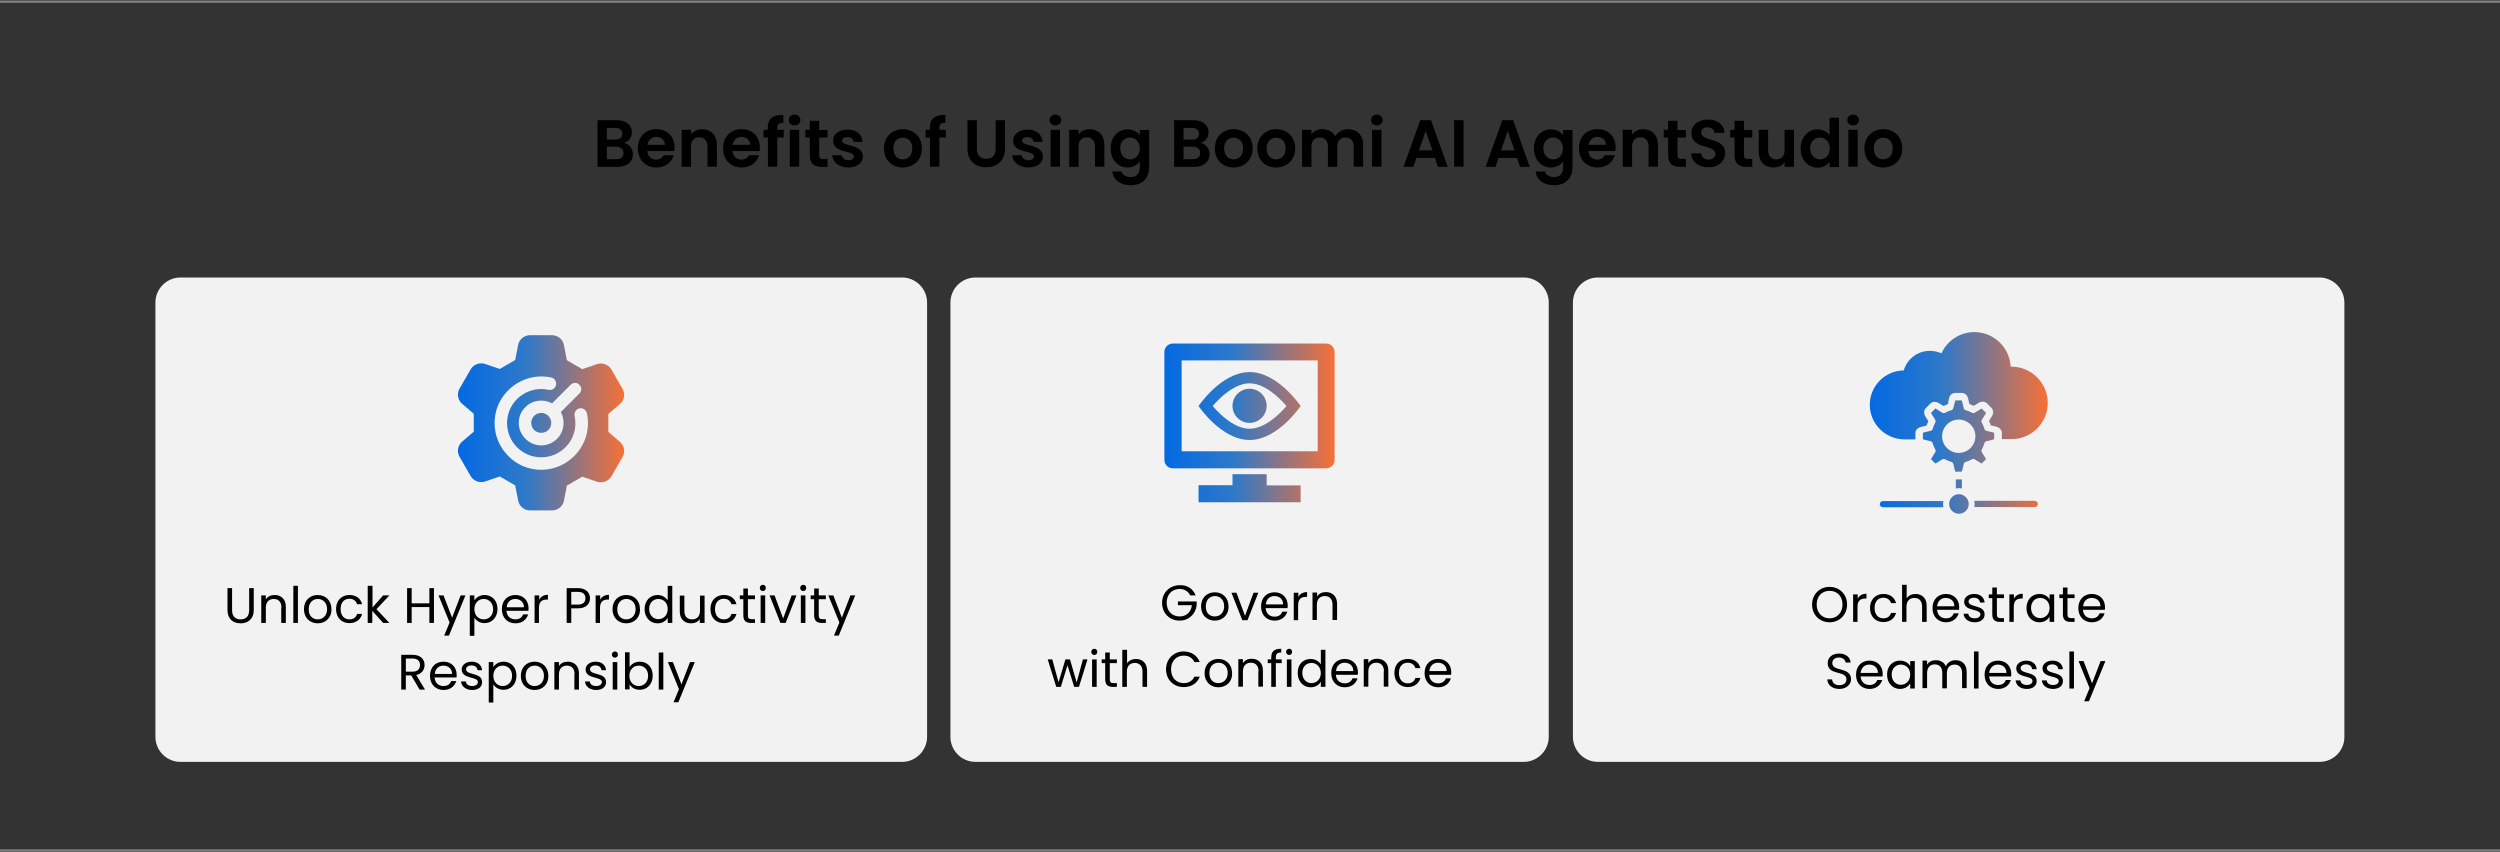 <?xml version="1.0"?>
<svg xmlns="http://www.w3.org/2000/svg" xml:space="preserve" viewBox="0 0 1200 408.9"><rect x="0" y="0" width="1200" height="408.9" fill="#333333" stroke="none"/><switch><g><path fill="#202121" stroke="#848484" stroke-miterlimit="10" d="M-71.7.8h1343.3M-71.7 408.2h1343.3"/><path d="M296.4 80.1h-9.6V57.7h9.2c4.7 0 7.3 2.4 7.3 5.8 0 2.7-1.6 4.4-3.8 5.1 2.5.4 4.3 2.8 4.3 5.4 0 3.6-2.7 6.1-7.4 6.1m-1-18.7h-4.1V67h4.1c2.1 0 3.3-1 3.3-2.8s-1.2-2.8-3.3-2.8m.3 9h-4.4v6h4.5c2.2 0 3.5-1.1 3.5-2.9 0-1.9-1.4-3.1-3.6-3.1M315.1 80.4c-5.2 0-8.9-3.6-8.9-9.2s3.6-9.2 8.9-9.2c5.1 0 8.7 3.5 8.7 8.8 0 .6 0 1.2-.1 1.7h-13c.2 2.6 2 4.1 4.3 4.1 1.9 0 3-1 3.6-2.1h4.8c-.9 3.3-3.9 5.9-8.3 5.9m-4.3-10.9h8.4c-.1-2.3-1.9-3.8-4.2-3.8-2.1 0-3.8 1.4-4.2 3.8M339.6 70.3c0-2.8-1.6-4.4-3.9-4.4-2.4 0-4 1.5-4 4.4v9.8h-4.5V62.3h4.5v2.2c1.2-1.5 3.1-2.5 5.3-2.5 4.1 0 7.1 2.7 7.1 7.6V80h-4.5zM356 80.4c-5.2 0-8.9-3.6-8.9-9.2s3.6-9.2 8.9-9.2c5.1 0 8.7 3.5 8.7 8.8 0 .6 0 1.2-.1 1.7h-13c.2 2.6 2 4.1 4.3 4.1 1.9 0 3-1 3.6-2.1h4.8c-.9 3.3-3.9 5.9-8.3 5.9m-4.3-10.9h8.4c-.1-2.3-1.9-3.8-4.2-3.8-2.1 0-3.8 1.4-4.2 3.8M368.5 66h-2v-3.7h2v-.9c0-4.4 2.5-6.4 7.5-6.2V59c-2.2-.1-2.9.6-2.9 2.6v.7h3.1V66h-3.1v14h-4.5V66zM378.6 57.6c0-1.5 1.2-2.6 2.8-2.6s2.8 1.2 2.8 2.6c0 1.5-1.2 2.6-2.8 2.6-1.7 0-2.8-1.1-2.8-2.6m.5 4.7h4.5V80h-4.5zM388.7 66h-2.1v-3.7h2.1V58h4.5v4.4h4V66h-4v8.6c0 1.2.5 1.7 1.9 1.7h2.1v3.8h-2.8c-3.4 0-5.7-1.4-5.7-5.5zM407.2 80.4c-4.4 0-7.6-2.6-7.7-5.9h4.5c.2 1.3 1.4 2.4 3.2 2.4s2.7-.8 2.7-1.8c0-3.2-10-1.2-10-7.6 0-2.9 2.6-5.3 7-5.3 4.3 0 6.9 2.3 7.1 5.9h-4.3c-.1-1.4-1.2-2.3-3-2.3-1.7 0-2.5.7-2.5 1.7 0 3.2 9.8 1.2 10 7.7-.1 2.9-2.7 5.2-7 5.2M433.3 80.4c-5.1 0-9-3.6-9-9.2s4-9.2 9.1-9.2 9.1 3.6 9.1 9.2c.1 5.6-4 9.2-9.2 9.2m0-3.9c2.4 0 4.6-1.7 4.6-5.2 0-3.6-2.2-5.2-4.6-5.2s-4.5 1.7-4.5 5.2c.1 3.4 2.1 5.2 4.5 5.2M446.3 66h-2v-3.7h2v-.9c0-4.4 2.5-6.4 7.5-6.2V59c-2.2-.1-2.9.6-2.9 2.6v.7h3.1V66h-3.1v14h-4.5V66zM464.4 57.7h4.5v13.8c0 3.1 1.7 4.7 4.5 4.7 2.9 0 4.5-1.6 4.5-4.7V57.7h4.5v13.8c0 5.9-4.2 8.8-9.1 8.8s-8.9-2.9-8.9-8.8zM493.6 80.4c-4.4 0-7.6-2.6-7.7-5.9h4.5c.2 1.3 1.4 2.4 3.2 2.4s2.7-.8 2.7-1.8c0-3.2-10-1.2-10-7.6 0-2.9 2.6-5.3 7-5.3 4.3 0 6.9 2.3 7.1 5.9h-4.3c-.1-1.4-1.2-2.3-3-2.3-1.7 0-2.5.7-2.5 1.7 0 3.2 9.8 1.2 10 7.7 0 2.9-2.7 5.2-7 5.2M503.8 57.6c0-1.5 1.2-2.6 2.8-2.6s2.8 1.2 2.8 2.6c0 1.5-1.2 2.6-2.8 2.6-1.7 0-2.8-1.1-2.8-2.6m.5 4.7h4.5V80h-4.5zM525.6 70.3c0-2.8-1.6-4.4-3.9-4.4-2.4 0-4 1.5-4 4.4v9.8h-4.5V62.3h4.5v2.2c1.2-1.5 3.1-2.5 5.3-2.5 4.1 0 7.1 2.7 7.1 7.6V80h-4.5zM541.2 62.1c2.8 0 4.8 1.3 5.9 2.8v-2.5h4.5v17.9c0 4.8-2.9 8.6-8.8 8.6-5 0-8.5-2.5-8.9-6.6h4.4c.4 1.6 2.1 2.7 4.4 2.7 2.5 0 4.4-1.4 4.4-4.7v-2.8c-1.1 1.5-3.1 2.9-5.9 2.9-4.5 0-8.1-3.7-8.1-9.2s3.6-9.1 8.1-9.1m1.2 3.9c-2.4 0-4.7 1.8-4.7 5.2s2.3 5.3 4.7 5.3c2.5 0 4.7-1.9 4.7-5.2s-2.2-5.3-4.7-5.3M573.2 80.1h-9.6V57.7h9.2c4.7 0 7.3 2.4 7.3 5.8 0 2.7-1.6 4.4-3.8 5.1 2.5.4 4.3 2.8 4.3 5.4 0 3.6-2.7 6.1-7.4 6.1m-1-18.7h-4.1V67h4.1c2.1 0 3.3-1 3.3-2.8s-1.2-2.8-3.3-2.8m.3 9h-4.4v6h4.5c2.2 0 3.5-1.1 3.5-2.9 0-1.9-1.4-3.1-3.6-3.1M592.1 80.4c-5.1 0-9-3.6-9-9.2s4-9.2 9.1-9.2 9.1 3.6 9.1 9.2-4.1 9.2-9.2 9.2m0-3.9c2.4 0 4.6-1.7 4.6-5.2 0-3.6-2.2-5.2-4.6-5.2s-4.5 1.7-4.5 5.2c0 3.4 2.1 5.2 4.5 5.2M612.5 80.4c-5.1 0-9-3.6-9-9.2s4-9.2 9.1-9.2 9.1 3.6 9.1 9.2-4.1 9.2-9.2 9.2m0-3.9c2.4 0 4.6-1.7 4.6-5.2 0-3.6-2.2-5.2-4.6-5.2s-4.5 1.7-4.5 5.2c0 3.4 2.1 5.2 4.5 5.2M649.8 70.3c0-2.8-1.6-4.3-3.9-4.3-2.4 0-4 1.5-4 4.3v9.8h-4.5v-9.8c0-2.8-1.6-4.3-3.9-4.3-2.4 0-4 1.5-4 4.3v9.8H625V62.3h4.5v2.1c1.1-1.5 3-2.4 5.2-2.4 2.8 0 5 1.2 6.2 3.4 1.2-2 3.5-3.4 6.1-3.4 4.3 0 7.3 2.7 7.3 7.6V80h-4.5zM658.1 57.6c0-1.5 1.2-2.6 2.8-2.6s2.8 1.2 2.8 2.6c0 1.5-1.2 2.6-2.8 2.6-1.7 0-2.8-1.1-2.8-2.6m.5 4.7h4.5V80h-4.5zM688.8 75.8h-8.9l-1.5 4.3h-4.7l8-22.4h5.2l8 22.4h-4.7zm-4.5-12.9-3.2 9.3h6.5zM698 57.7h4.5V80H698zM728.2 75.8h-8.9l-1.5 4.3h-4.7l8-22.4h5.2l8 22.4h-4.7zm-4.5-12.9-3.2 9.3h6.5zM744.4 62.1c2.8 0 4.8 1.3 5.9 2.8v-2.5h4.5v17.9c0 4.8-2.9 8.6-8.8 8.6-5 0-8.5-2.5-8.9-6.6h4.4c.4 1.6 2.1 2.7 4.4 2.7 2.5 0 4.4-1.4 4.4-4.7v-2.8c-1.1 1.5-3.1 2.9-5.9 2.9-4.5 0-8.1-3.7-8.1-9.2s3.5-9.1 8.1-9.1m1.1 3.9c-2.4 0-4.7 1.8-4.7 5.2s2.3 5.3 4.7 5.3c2.5 0 4.7-1.9 4.7-5.2S748 66 745.5 66M766.8 80.4c-5.2 0-8.9-3.6-8.9-9.2s3.6-9.2 8.9-9.2c5.1 0 8.7 3.5 8.7 8.8 0 .6 0 1.2-.1 1.7h-13c.2 2.6 2 4.1 4.3 4.1 1.9 0 3-1 3.6-2.1h4.8c-.9 3.3-3.9 5.9-8.3 5.9m-4.3-10.9h8.4c-.1-2.3-1.9-3.8-4.2-3.8-2.1 0-3.8 1.4-4.2 3.8M791.3 70.3c0-2.8-1.6-4.4-3.9-4.4-2.4 0-4 1.5-4 4.4v9.8h-4.5V62.3h4.5v2.2c1.2-1.5 3.1-2.5 5.3-2.5 4.1 0 7.1 2.7 7.1 7.6V80h-4.5zM800.7 66h-2.1v-3.7h2.1V58h4.5v4.4h4V66h-4v8.6c0 1.2.5 1.7 1.9 1.7h2.1v3.8h-2.8c-3.4 0-5.7-1.4-5.7-5.5zM820.1 80.3c-4.6 0-8.2-2.4-8.3-6.7h4.8c.1 1.8 1.3 3 3.4 3s3.4-1.1 3.4-2.7c0-4.8-11.5-1.9-11.5-10 0-4 3.3-6.5 7.9-6.5s7.7 2.3 8 6.4h-4.9c-.1-1.5-1.3-2.6-3.2-2.7-1.8-.1-3.1.8-3.1 2.6 0 4.5 11.5 2 11.5 9.9-.1 3.5-2.9 6.7-8 6.7M832.6 66h-2.1v-3.7h2.1V58h4.5v4.4h4V66h-4v8.6c0 1.2.5 1.7 1.9 1.7h2.1v3.8h-2.8c-3.4 0-5.7-1.4-5.7-5.5zM861.1 80.1h-4.5v-2.2c-1.1 1.5-3.1 2.5-5.3 2.5-4.1 0-7.1-2.7-7.1-7.6V62.3h4.5v9.8c0 2.8 1.6 4.4 3.9 4.4 2.4 0 4-1.5 4-4.4v-9.8h4.5zM872.4 62.1c2.3 0 4.6 1.1 5.8 2.8v-8.4h4.5v23.7h-4.5v-2.6c-1.1 1.6-3 2.9-5.8 2.9-4.5 0-8.1-3.7-8.1-9.2s3.6-9.2 8.1-9.2m1.2 3.9c-2.4 0-4.7 1.8-4.7 5.2s2.3 5.3 4.7 5.3c2.5 0 4.7-1.9 4.7-5.2S876 66 873.6 66M886.7 57.6c0-1.5 1.2-2.6 2.8-2.6s2.8 1.2 2.8 2.6c0 1.5-1.2 2.6-2.8 2.6-1.7 0-2.8-1.1-2.8-2.6m.5 4.7h4.5V80h-4.5zM903.9 80.4c-5.1 0-9-3.6-9-9.2s4-9.2 9.1-9.2 9.1 3.6 9.1 9.2c.1 5.6-4 9.2-9.2 9.2m0-3.9c2.4 0 4.6-1.7 4.6-5.2 0-3.6-2.2-5.2-4.6-5.2s-4.5 1.7-4.5 5.2c.1 3.4 2.1 5.2 4.5 5.2"/><path fill="#F2F2F2" d="M433 365.7H86.6c-6.6 0-12-5.4-12-12V145.2c0-6.6 5.4-12 12-12H433c6.6 0 12 5.4 12 12v208.4c0 6.7-5.4 12.1-12 12.1M1113.4 365.7H767c-6.6 0-12-5.4-12-12V145.2c0-6.6 5.4-12 12-12h346.3c6.6 0 12 5.4 12 12v208.4c.1 6.7-5.3 12.1-11.9 12.1M731.4 365.7H468.2c-6.6 0-12-5.4-12-12V145.2c0-6.6 5.4-12 12-12h263.2c6.6 0 12 5.4 12 12v208.4c0 6.7-5.4 12.1-12 12.1"/><path d="M109.2 282.3h2.2v10.6c0 3.1 1.7 4.4 4.1 4.4s4.1-1.3 4.1-4.4v-10.6h2.2v10.6c0 4.3-2.9 6.3-6.3 6.3-3.5 0-6.3-2-6.3-6.3zM135.1 291.6c0-2.7-1.5-4.1-3.7-4.1s-3.8 1.4-3.8 4.2v7.3h-2.2v-13.2h2.2v1.9c.9-1.4 2.4-2.1 4.2-2.1 3 0 5.4 1.9 5.4 5.6v7.8H135v-7.4zM140.8 281.2h2.2V299h-2.2zM152.5 299.2c-3.7 0-6.6-2.6-6.6-6.8s2.9-6.8 6.6-6.8 6.6 2.6 6.6 6.8c.1 4.2-2.9 6.8-6.6 6.8m0-1.9c2.3 0 4.5-1.6 4.5-4.9s-2.2-4.9-4.4-4.9c-2.3 0-4.4 1.6-4.4 4.9-.1 3.3 2 4.9 4.3 4.9M167.7 285.6c3.3 0 5.4 1.7 6.1 4.4h-2.4c-.5-1.6-1.8-2.6-3.7-2.6-2.4 0-4.2 1.7-4.2 4.9 0 3.3 1.8 5 4.2 5 1.9 0 3.2-.9 3.7-2.6h2.4c-.7 2.6-2.8 4.4-6.1 4.4-3.7 0-6.4-2.6-6.4-6.8 0-4 2.6-6.7 6.4-6.7M176.6 281.2h2.2v10.4l5.1-5.8h3l-6.2 6.6 6.2 6.6h-3l-5.2-5.8v5.8h-2.2v-17.8zM206.1 291.4h-8.5v7.6h-2.2v-16.7h2.2v7.3h8.5v-7.3h2.2V299h-2.2zM221.1 285.8h2.3l-7.9 19.3h-2.3l2.6-6.3-5.3-13h2.4l4.1 10.7zM232.6 285.6c3.5 0 6.2 2.6 6.2 6.7s-2.7 6.8-6.2 6.8c-2.4 0-4.1-1.3-4.9-2.6v8.7h-2.2v-19.4h2.2v2.4c.8-1.3 2.5-2.6 4.9-2.6m-.4 1.9c-2.4 0-4.5 1.8-4.5 4.9s2.1 4.9 4.5 4.9 4.5-1.8 4.5-4.9-2.1-4.9-4.5-4.9M247.4 299.2c-3.7 0-6.5-2.6-6.5-6.8s2.7-6.8 6.5-6.8 6.3 2.7 6.3 6.3c0 .5 0 .9-.1 1.3h-10.5c.2 2.7 2 4.1 4.3 4.1 2 0 3.2-1 3.7-2.4h2.4c-.7 2.4-2.8 4.3-6.1 4.3m-4.2-7.7h8.3c0-2.6-1.9-4-4.2-4-2.1 0-3.9 1.4-4.1 4M258.8 299h-2.2v-13.2h2.2v2.1c.7-1.5 2.2-2.4 4.2-2.4v2.3h-.6c-2.1 0-3.7.9-3.7 4v7.2zM277.4 292h-3.2v7H272v-16.7h5.4c3.9 0 5.8 2.2 5.8 4.9 0 2.5-1.7 4.8-5.8 4.8m0-1.8c2.5 0 3.6-1.2 3.6-3 0-1.9-1.1-3.1-3.6-3.1h-3.2v6.1zM288.1 299h-2.2v-13.2h2.2v2.1c.7-1.5 2.2-2.4 4.2-2.4v2.3h-.6c-2.1 0-3.7.9-3.7 4v7.2zM300.6 299.2c-3.7 0-6.6-2.6-6.6-6.8s2.9-6.8 6.6-6.8 6.6 2.6 6.6 6.8c.1 4.2-2.9 6.8-6.6 6.8m0-1.9c2.3 0 4.5-1.6 4.5-4.9s-2.2-4.9-4.4-4.9c-2.3 0-4.4 1.6-4.4 4.9-.1 3.3 2 4.9 4.3 4.9M315.6 285.6c2.1 0 4 1.1 4.9 2.6v-7h2.2V299h-2.2v-2.5c-.8 1.5-2.5 2.7-4.9 2.7-3.5 0-6.2-2.8-6.2-6.8 0-4.1 2.7-6.8 6.2-6.8m.4 1.9c-2.4 0-4.4 1.8-4.4 4.8s2 4.9 4.4 4.9 4.5-1.8 4.5-4.9c0-3-2.1-4.8-4.5-4.8M338.1 299h-2.2v-1.9c-.8 1.4-2.4 2.1-4.2 2.1-3 0-5.4-1.9-5.4-5.6v-7.7h2.2v7.4c0 2.7 1.5 4 3.7 4 2.3 0 3.8-1.4 3.8-4.2v-7.2h2.2V299zM347.4 285.6c3.3 0 5.4 1.7 6.1 4.4h-2.4c-.5-1.6-1.8-2.6-3.7-2.6-2.4 0-4.2 1.7-4.2 4.9 0 3.3 1.8 5 4.2 5 1.9 0 3.2-.9 3.7-2.6h2.4c-.7 2.6-2.8 4.4-6.1 4.4-3.7 0-6.4-2.6-6.4-6.8 0-4 2.6-6.7 6.4-6.7M356.8 287.6h-1.7v-1.8h1.7v-3.3h2.2v3.3h3.4v1.8H359v7.8c0 1.3.5 1.8 1.8 1.8h1.6v1.8h-2c-2.3 0-3.6-1-3.6-3.6zM364.7 282.2c0-.8.6-1.5 1.5-1.5.8 0 1.4.6 1.4 1.5 0 .8-.6 1.5-1.4 1.5s-1.5-.6-1.5-1.5m.4 3.6h2.2V299h-2.2zM371.8 285.8l4.1 11.1 4.1-11.1h2.3l-5.2 13.2h-2.5l-5.2-13.2zM384.1 282.2c0-.8.6-1.5 1.5-1.5.8 0 1.4.6 1.4 1.5 0 .8-.6 1.5-1.4 1.5-.9 0-1.5-.6-1.5-1.5m.3 3.6h2.2V299h-2.2zM390.8 287.6h-1.7v-1.8h1.7v-3.3h2.2v3.3h3.4v1.8H393v7.8c0 1.3.5 1.8 1.8 1.8h1.6v1.8h-2c-2.3 0-3.6-1-3.6-3.6zM408.2 285.8h2.3l-7.9 19.3h-2.3l2.6-6.3-5.3-13h2.4l4.1 10.7zM198 314.3c3.9 0 5.8 2.2 5.8 4.9 0 2.1-1.2 4.2-4 4.8l4.2 7h-2.6l-4-6.8h-2.6v6.8h-2.2v-16.7zm0 1.8h-3.2v6.3h3.2c2.5 0 3.6-1.3 3.6-3.2s-1.1-3.1-3.6-3.1M212.9 331.2c-3.7 0-6.5-2.6-6.5-6.8s2.7-6.8 6.5-6.8 6.3 2.7 6.3 6.3c0 .5 0 .9-.1 1.3h-10.5c.2 2.7 2 4.1 4.3 4.1 2 0 3.2-1 3.7-2.4h2.4c-.7 2.4-2.8 4.3-6.1 4.3m-4.2-7.7h8.3c0-2.6-1.9-4-4.2-4-2.1 0-3.9 1.4-4.1 4M226.7 331.2c-3.1 0-5.2-1.7-5.4-4.1h2.3c.1 1.3 1.2 2.2 3.1 2.2 1.7 0 2.7-.9 2.7-1.9 0-2.9-7.8-1.2-7.8-6.1 0-2 1.9-3.7 4.8-3.7s4.8 1.6 5 4.1h-2.2c-.1-1.3-1.1-2.3-2.9-2.3-1.6 0-2.6.8-2.6 1.8 0 3.1 7.6 1.4 7.7 6.1.1 2.3-1.7 3.9-4.7 3.9M241.7 317.6c3.5 0 6.2 2.6 6.2 6.7s-2.7 6.8-6.2 6.8c-2.4 0-4.1-1.3-4.9-2.6v8.7h-2.2v-19.4h2.2v2.4c.8-1.3 2.5-2.6 4.9-2.6m-.4 1.9c-2.4 0-4.5 1.8-4.5 4.9s2.1 4.9 4.5 4.9 4.5-1.8 4.5-4.9-2.1-4.9-4.5-4.9M256.6 331.2c-3.7 0-6.6-2.6-6.6-6.8s2.9-6.8 6.6-6.8 6.6 2.6 6.6 6.8c.1 4.2-2.9 6.8-6.6 6.8m0-1.9c2.3 0 4.5-1.6 4.5-4.9s-2.2-4.9-4.4-4.9c-2.3 0-4.4 1.6-4.4 4.9s2 4.9 4.3 4.9M275.8 323.6c0-2.7-1.5-4.1-3.7-4.1s-3.8 1.4-3.8 4.2v7.3h-2.2v-13.2h2.2v1.9c.9-1.4 2.4-2.1 4.2-2.1 3 0 5.4 1.9 5.4 5.6v7.8h-2.2v-7.4zM286.2 331.2c-3.1 0-5.2-1.7-5.4-4.1h2.3c.1 1.3 1.2 2.2 3.1 2.2 1.7 0 2.7-.9 2.7-1.9 0-2.9-7.8-1.2-7.8-6.1 0-2 1.9-3.7 4.8-3.7s4.8 1.6 5 4.1h-2.2c-.1-1.3-1.1-2.3-2.9-2.3-1.6 0-2.6.8-2.6 1.8 0 3.1 7.6 1.4 7.7 6.1.1 2.3-1.8 3.9-4.7 3.9M293.7 314.2c0-.8.6-1.5 1.5-1.5.8 0 1.4.6 1.4 1.5 0 .8-.6 1.5-1.4 1.5s-1.5-.6-1.5-1.5m.4 3.6h2.2V331h-2.2zM307.1 317.6c3.6 0 6.2 2.6 6.2 6.7s-2.7 6.8-6.2 6.8c-2.4 0-4.1-1.2-4.9-2.6v2.4H300v-17.8h2.2v7.1c.8-1.4 2.6-2.6 4.9-2.6m-.5 1.9c-2.4 0-4.5 1.8-4.5 4.9s2.1 4.9 4.5 4.9 4.5-1.8 4.5-4.9-2-4.9-4.5-4.9M316.2 313.2h2.2V331h-2.2zM331.2 317.8h2.3l-7.9 19.3h-2.3l2.6-6.3-5.3-13h2.4l4.1 10.7zM573.9 285.8h-2.6c-.9-1.9-2.7-3.1-5.1-3.1-3.5 0-6.2 2.5-6.2 6.6 0 4 2.6 6.6 6.2 6.6 3.3 0 5.5-2.1 5.9-5.4h-6.7v-1.8h9v1.7c-.4 4.2-3.7 7.5-8.2 7.5-4.7 0-8.4-3.5-8.4-8.5s3.7-8.5 8.4-8.5c3.6-.2 6.5 1.7 7.7 4.9M583.1 297.9c-3.7 0-6.6-2.6-6.6-6.8s2.9-6.8 6.6-6.8 6.6 2.6 6.6 6.8c.1 4.1-2.9 6.8-6.6 6.8m0-2c2.3 0 4.5-1.6 4.5-4.9s-2.2-4.9-4.4-4.9c-2.3 0-4.4 1.6-4.4 4.9-.1 3.4 2 4.9 4.3 4.9M593.5 284.5l4.1 11.1 4.1-11.1h2.3l-5.2 13.2h-2.5l-5.2-13.2zM611.8 297.9c-3.7 0-6.5-2.6-6.5-6.8s2.7-6.8 6.5-6.8 6.3 2.7 6.3 6.3c0 .5 0 .9-.1 1.3h-10.5c.2 2.7 2 4.1 4.3 4.1 2 0 3.2-1 3.7-2.4h2.4c-.7 2.4-2.8 4.3-6.1 4.3m-4.2-7.8h8.3c0-2.6-1.9-4-4.2-4-2.1 0-3.9 1.4-4.1 4M623.2 297.7H621v-13.2h2.2v2.1c.7-1.5 2.2-2.4 4.2-2.4v2.3h-.6c-2.1 0-3.7.9-3.7 4v7.2zM639.6 290.2c0-2.7-1.5-4.1-3.7-4.1s-3.8 1.4-3.8 4.2v7.3H630v-13.2h2.2v1.9c.9-1.4 2.4-2.1 4.2-2.1 3 0 5.4 1.9 5.4 5.6v7.8h-2.2zM502.9 316.5h2.2l3 11 3.3-11h2.2l3.2 11.1 3-11.1h2.2l-4.1 13.2h-2.3l-3.2-10.4-3.2 10.4H507zM523.8 312.9c0-.8.6-1.5 1.5-1.5.8 0 1.4.6 1.4 1.5 0 .8-.6 1.5-1.4 1.5-.9 0-1.5-.7-1.5-1.5m.4 3.6h2.2v13.2h-2.2zM530.5 318.3h-1.7v-1.8h1.7v-3.3h2.2v3.3h3.4v1.8h-3.4v7.8c0 1.3.5 1.8 1.8 1.8h1.6v1.8h-2c-2.3 0-3.6-1-3.6-3.6zM538.8 311.9h2.2v6.5c.9-1.4 2.5-2.1 4.3-2.1 2.9 0 5.3 1.9 5.3 5.6v7.8h-2.2v-7.4c0-2.7-1.5-4.1-3.7-4.1s-3.8 1.4-3.8 4.2v7.3h-2.2v-17.8zM568.1 312.7c3.6 0 6.5 1.8 7.8 5.1h-2.6c-.9-2-2.7-3.1-5.1-3.1-3.5 0-6.1 2.5-6.1 6.6s2.6 6.6 6.1 6.6c2.4 0 4.2-1.1 5.1-3.1h2.6c-1.2 3.2-4.1 5-7.8 5-4.7 0-8.4-3.5-8.4-8.5s3.7-8.6 8.4-8.6M584.8 329.9c-3.7 0-6.6-2.6-6.6-6.8s2.9-6.8 6.6-6.8 6.6 2.6 6.6 6.8c.2 4.1-2.8 6.8-6.6 6.8m0-2c2.3 0 4.5-1.6 4.5-4.9s-2.2-4.9-4.4-4.9c-2.3 0-4.4 1.6-4.4 4.9 0 3.4 2 4.9 4.3 4.9M604.1 322.2c0-2.7-1.5-4.1-3.7-4.1s-3.8 1.4-3.8 4.2v7.3h-2.2v-13.2h2.2v1.9c.9-1.4 2.4-2.1 4.2-2.1 3 0 5.4 1.9 5.4 5.6v7.8H604v-7.4zM610.2 318.3h-1.7v-1.8h1.7v-.9c0-2.9 1.4-4.2 4.8-4.2v1.8c-2 0-2.6.7-2.6 2.4v.9h2.8v1.8h-2.8v11.4h-2.2zM617.3 312.9c0-.8.6-1.5 1.5-1.5.8 0 1.4.6 1.4 1.5 0 .8-.6 1.5-1.4 1.5s-1.5-.7-1.5-1.5m.4 3.6h2.2v13.2h-2.2zM629.1 316.3c2.1 0 4 1.1 4.9 2.6v-7h2.2v17.8H634v-2.5c-.8 1.5-2.5 2.7-4.9 2.7-3.5 0-6.2-2.8-6.2-6.8-.1-4.2 2.6-6.8 6.2-6.8m.4 1.9c-2.4 0-4.4 1.8-4.4 4.8s2 4.9 4.4 4.9 4.5-1.8 4.5-4.9c-.1-3-2.1-4.8-4.5-4.8M645.5 329.9c-3.7 0-6.5-2.6-6.5-6.8s2.7-6.8 6.5-6.8 6.3 2.7 6.3 6.3c0 .5 0 .9-.1 1.3h-10.5c.2 2.7 2 4.1 4.3 4.1 2 0 3.2-1 3.7-2.4h2.4c-.7 2.4-2.8 4.3-6.1 4.3m-4.2-7.8h8.3c0-2.6-1.9-4-4.2-4-2.1 0-3.9 1.4-4.1 4M664.3 322.2c0-2.7-1.5-4.1-3.7-4.1s-3.8 1.4-3.8 4.2v7.3h-2.2v-13.2h2.2v1.9c.9-1.4 2.4-2.1 4.2-2.1 3 0 5.4 1.9 5.4 5.6v7.8h-2.2v-7.4zM675.7 316.3c3.3 0 5.4 1.7 6.1 4.4h-2.4c-.5-1.6-1.8-2.6-3.7-2.6-2.4 0-4.2 1.7-4.2 4.9 0 3.3 1.8 5 4.2 5 1.9 0 3.2-.9 3.7-2.6h2.4c-.7 2.6-2.8 4.4-6.1 4.4-3.7 0-6.4-2.6-6.4-6.8 0-4.1 2.6-6.7 6.4-6.7M690.3 329.9c-3.7 0-6.5-2.6-6.5-6.8s2.7-6.8 6.5-6.8 6.3 2.7 6.3 6.3c0 .5 0 .9-.1 1.3H686c.2 2.7 2 4.1 4.3 4.1 2 0 3.2-1 3.7-2.4h2.4c-.7 2.4-2.8 4.3-6.1 4.3m-4.2-7.8h8.3c0-2.6-1.9-4-4.2-4-2.1 0-3.9 1.4-4.1 4M878.2 298.7c-4.7 0-8.4-3.5-8.4-8.5s3.7-8.5 8.4-8.5 8.4 3.5 8.4 8.5c0 4.9-3.7 8.5-8.4 8.5m0-1.9c3.5 0 6.2-2.6 6.2-6.6 0-4.1-2.6-6.6-6.2-6.6s-6.2 2.5-6.2 6.6c0 4 2.7 6.6 6.2 6.6M891.7 298.5h-2.2v-13.2h2.2v2.1c.7-1.5 2.2-2.4 4.2-2.4v2.3h-.6c-2.1 0-3.7.9-3.7 4v7.2zM904 285.1c3.3 0 5.4 1.7 6.1 4.4h-2.4c-.5-1.6-1.8-2.6-3.7-2.6-2.4 0-4.2 1.7-4.2 4.9 0 3.3 1.8 5 4.2 5 1.9 0 3.2-.9 3.7-2.6h2.4c-.7 2.6-2.8 4.4-6.1 4.4-3.7 0-6.4-2.6-6.4-6.8 0-4 2.7-6.7 6.4-6.7M913 280.7h2.2v6.5c.9-1.4 2.5-2.1 4.3-2.1 2.9 0 5.3 1.9 5.3 5.6v7.8h-2.2v-7.4c0-2.7-1.5-4.1-3.7-4.1s-3.8 1.4-3.8 4.2v7.3H913zM934.1 298.7c-3.7 0-6.5-2.6-6.5-6.8s2.7-6.8 6.5-6.8 6.3 2.7 6.3 6.3c0 .5 0 .9-.1 1.3h-10.5c.2 2.7 2 4.1 4.3 4.1 2 0 3.2-1 3.7-2.4h2.4c-.8 2.4-2.9 4.3-6.1 4.3m-4.3-7.7h8.3c0-2.6-1.9-4-4.2-4-2.1 0-3.8 1.4-4.1 4M947.9 298.7c-3.1 0-5.2-1.7-5.4-4.1h2.3c.1 1.3 1.2 2.2 3.1 2.2 1.7 0 2.7-.9 2.7-1.9 0-2.9-7.8-1.2-7.8-6.1 0-2 1.9-3.7 4.8-3.7s4.8 1.6 5 4.1h-2.2c-.1-1.3-1.1-2.3-2.9-2.3-1.6 0-2.6.8-2.6 1.8 0 3.1 7.6 1.4 7.7 6.1.1 2.3-1.8 3.9-4.7 3.9M956.3 287.1h-1.7v-1.8h1.7V282h2.2v3.3h3.4v1.8h-3.4v7.8c0 1.3.5 1.8 1.8 1.8h1.6v1.8h-2c-2.3 0-3.6-1-3.6-3.6zM966.7 298.5h-2.2v-13.2h2.2v2.1c.7-1.5 2.2-2.4 4.2-2.4v2.3h-.6c-2.1 0-3.7.9-3.7 4v7.2zM978.9 285.1c2.4 0 4.1 1.2 4.9 2.6v-2.4h2.2v13.2h-2.2V296c-.8 1.4-2.5 2.7-4.9 2.7-3.5 0-6.2-2.8-6.2-6.8 0-4.1 2.7-6.8 6.2-6.8m.4 1.9c-2.4 0-4.4 1.8-4.4 4.8s2 4.9 4.4 4.9 4.5-1.8 4.5-4.9c0-3-2.1-4.8-4.5-4.8M990.2 287.1h-1.7v-1.8h1.7V282h2.2v3.3h3.4v1.8h-3.4v7.8c0 1.3.5 1.8 1.8 1.8h1.6v1.8h-2c-2.3 0-3.6-1-3.6-3.6zM1004.1 298.7c-3.7 0-6.5-2.6-6.5-6.8s2.7-6.8 6.5-6.8 6.3 2.7 6.3 6.3c0 .5 0 .9-.1 1.3h-10.5c.2 2.7 2 4.1 4.3 4.1 2 0 3.2-1 3.7-2.4h2.4c-.7 2.4-2.8 4.3-6.1 4.3m-4.2-7.7h8.3c0-2.6-1.9-4-4.2-4-2.1 0-3.9 1.4-4.1 4M882.9 330.7c-3.4 0-5.7-1.9-5.8-4.6h2.3c.1 1.4 1.1 2.8 3.5 2.8 2.1 0 3.4-1.2 3.4-2.8 0-4.5-9-1.6-9-7.8 0-2.8 2.2-4.6 5.5-4.6 3.2 0 5.3 1.8 5.5 4.3h-2.4c-.1-1.1-1.2-2.4-3.2-2.4-1.8 0-3.2.9-3.2 2.7 0 4.3 9 1.6 9 7.8 0 2.2-2 4.6-5.6 4.6M897.4 330.7c-3.7 0-6.5-2.6-6.5-6.8s2.7-6.8 6.5-6.8 6.3 2.7 6.3 6.3c0 .5 0 .9-.1 1.3h-10.5c.2 2.7 2 4.1 4.3 4.1 2 0 3.2-1 3.7-2.4h2.4c-.8 2.4-2.9 4.3-6.1 4.3m-4.3-7.7h8.3c0-2.6-1.9-4-4.2-4-2.1 0-3.8 1.4-4.1 4M912 317.1c2.4 0 4.1 1.2 4.9 2.6v-2.4h2.2v13.2h-2.2V328c-.8 1.4-2.5 2.7-4.9 2.7-3.5 0-6.2-2.8-6.2-6.8-.1-4.1 2.7-6.8 6.2-6.8m.4 1.9c-2.4 0-4.4 1.8-4.4 4.8s2 4.9 4.4 4.9 4.5-1.8 4.5-4.9c0-3-2.1-4.8-4.5-4.8M941.8 323.1c0-2.7-1.4-4.1-3.6-4.1s-3.7 1.4-3.7 4.2v7.2h-2.2V323c0-2.7-1.4-4.1-3.6-4.1s-3.7 1.4-3.7 4.2v7.2h-2.2v-13.2h2.2v1.9c.9-1.4 2.4-2.1 4.2-2.1 2.2 0 4 1 4.8 2.9.8-1.9 2.6-2.9 4.7-2.9 3 0 5.3 1.9 5.3 5.6v7.8h-2.2zM947.5 312.7h2.2v17.8h-2.2zM959.1 330.7c-3.7 0-6.5-2.6-6.5-6.8s2.7-6.8 6.5-6.8 6.3 2.7 6.3 6.3c0 .5 0 .9-.1 1.3h-10.5c.2 2.7 2 4.1 4.3 4.1 2 0 3.2-1 3.7-2.4h2.4c-.7 2.4-2.8 4.3-6.1 4.3m-4.3-7.7h8.3c0-2.6-1.9-4-4.2-4-2 0-3.8 1.4-4.1 4M972.9 330.7c-3.1 0-5.2-1.7-5.4-4.1h2.3c.1 1.3 1.2 2.2 3.1 2.2 1.7 0 2.7-.9 2.7-1.9 0-2.9-7.8-1.2-7.8-6.1 0-2 1.9-3.7 4.8-3.7s4.8 1.6 5 4.1h-2.2c-.1-1.3-1.1-2.3-2.9-2.3-1.6 0-2.6.8-2.6 1.8 0 3.1 7.6 1.4 7.7 6.1.1 2.3-1.8 3.9-4.7 3.9M985.5 330.7c-3.1 0-5.2-1.7-5.4-4.1h2.3c.1 1.3 1.2 2.2 3.1 2.2 1.7 0 2.7-.9 2.7-1.9 0-2.9-7.8-1.2-7.8-6.1 0-2 1.9-3.7 4.8-3.7s4.8 1.6 5 4.1H988c-.1-1.3-1.1-2.3-2.9-2.3-1.6 0-2.6.8-2.6 1.8 0 3.1 7.6 1.4 7.7 6.1.1 2.3-1.8 3.9-4.7 3.9M993.3 312.7h2.2v17.8h-2.2zM1008.3 317.3h2.3l-7.9 19.3h-2.3l2.6-6.3-5.3-13h2.4l4.1 10.7z"/><linearGradient id="a" x1="897.496" x2="982.89" y1="203.033" y2="203.033" gradientUnits="userSpaceOnUse"><stop offset=".013" style="stop-color:#056ae2"/><stop offset=".405" style="stop-color:#2e79c8"/><stop offset="1" style="stop-color:#f77036"/></linearGradient><path fill="url(#a)" d="M978.2 241.9c0 .8-.7 1.5-1.5 1.5h-29c.1-.5.1-1 .1-1.5s0-1-.1-1.5h29c.8.1 1.5.7 1.5 1.5m-74.4-1.4c-.8 0-1.5.7-1.5 1.5s.7 1.5 1.5 1.5h29c-.1-.5-.1-1-.1-1.5s0-1 .1-1.5zm-6.3-46.2c0-9 7.3-16.4 16.3-16.5 1.6-5.5 6.7-9.4 12.5-9.4 1.9 0 3.8.4 5.6 1.2 2.8-6.2 9-10.2 15.8-10.2 9.3 0 17 7.4 17.4 16.6h.4c9.6 0 17.4 7.8 17.4 17.4s-7.8 17.4-17.4 17.4h-4.6v-3c0-1.4-1.1-2.6-2.7-3l-2.6-.6q-.3-1.05-.9-2.1l1.4-2.3c.9-1.4.8-3-.2-4l-2.2-2.2c-1-1-2.6-1.1-4-.2l-2.3 1.4-2.1-.9-.6-2.6c-.4-1.6-1.5-2.7-3-2.7h-3.2c-1.5 0-2.6 1-3 2.7l-.5 2.7q-1.05.3-2.1.9l-2.3-1.4c-1.4-.9-3-.8-4 .2l-2.2 2.2c-1 1-1.1 2.6-.2 4l1.4 2.3-.9 2.1-2.6.6c-1.6.4-2.7 1.5-2.7 3v3H914c-9.1-.1-16.5-7.5-16.5-16.6m44.2 40.2v-4.4h-2.9v4.4c.5-.1 1-.2 1.5-.2.4 0 .9.1 1.4.2m-1.4 2.7c-2.6 0-4.7 2.1-4.7 4.7s2.1 4.7 4.7 4.7 4.7-2.1 4.7-4.7c0-2.5-2.2-4.7-4.7-4.7m7.6-16.7c-.4-.3-1-.3-1.4 0-.9.5-1.9.9-2.9 1.2-.5.1-.9.5-1 1l-.8 3.3c-.1.2-.1.3-.2.4h-3c0-.1-.1-.2-.2-.4l-.8-3.3c-.1-.5-.5-.9-1-1-1-.3-2-.7-2.9-1.2-.4-.3-1-.2-1.4 0l-2.9 1.8c-.2.1-.3.2-.4.2l-2.1-2.1c0-.1 0-.2.2-.4l1.8-2.9c.3-.4.3-1 0-1.4-.5-.9-.9-1.9-1.2-2.9-.1-.5-.5-.9-1-1l-3.3-.8c-.2-.1-.3-.1-.4-.2v-3c.1 0 .2-.1.4-.2l3.3-.8c.5-.1.9-.5 1-1 .3-1 .7-2 1.2-2.9.3-.4.2-1 0-1.4l-1.8-2.9c-.1-.2-.2-.3-.2-.4l2.1-2.1c.1 0 .2 0 .4.2l2.9 1.8c.4.3 1 .3 1.4 0 .9-.5 1.9-.9 2.9-1.2.5-.1.9-.5 1-1l.8-3.3c.1-.2.1-.3.2-.4h3c0 .1.1.2.2.4l.8 3.3c.1.5.5.9 1 1 1 .3 2 .7 2.9 1.2.4.3 1 .2 1.4 0l2.9-1.8c.2-.1.3-.2.4-.2l2.1 2.1c0 .1 0 .2-.2.4l-1.8 2.9c-.3.4-.3 1 0 1.4.5.9.9 1.9 1.2 2.9.1.5.5.9 1 1l3.3.8c.2.1.3.1.4.2v3c-.1 0-.2.1-.4.2l-3.3.8c-.5.1-.9.5-1 1-.3 1-.7 2-1.2 2.9-.3.4-.2 1 0 1.4l1.8 2.9c.1.2.2.3.2.4l-2.1 2.1c-.1 0-.2 0-.4-.2zm.3-11.1c0-4.4-3.6-8-8-8s-8 3.6-8 8 3.6 8 8 8 8-3.6 8-8"/><linearGradient id="b" x1="558.937" x2="640.623" y1="203.033" y2="203.033" gradientUnits="userSpaceOnUse"><stop offset=".013" style="stop-color:#056ae2"/><stop offset=".405" style="stop-color:#2e79c8"/><stop offset="1" style="stop-color:#f77036"/></linearGradient><path fill="url(#b)" d="M636.5 164.9H563c-2.3 0-4.1 1.8-4.1 4.1v51.7c0 2.3 1.8 4.1 4.1 4.1h73.5c2.3 0 4.1-1.8 4.1-4.1V169c0-2.3-1.8-4.1-4.1-4.1m-4 51.7h-65.3V173h65.3zm-40.9 10.9v5.4h-16.3v8.2h49V233H608v-5.4h-16.4zm8.2-24.5c4.5 0 8.2-3.7 8.2-8.2s-3.7-8.2-8.2-8.2-8.2 3.7-8.2 8.2c0 4.6 3.7 8.2 8.2 8.2m0 8.2c13.6 0 24.5-16.3 24.5-16.3s-10.9-16.3-24.5-16.3-24.5 16.3-24.5 16.3 10.9 16.3 24.5 16.3m0-27.2c6.9 0 13.8 6.3 17.7 10.9-3.8 4.5-10.7 10.9-17.7 10.9-6.9 0-13.8-6.3-17.7-10.9 3.9-4.6 10.8-10.9 17.7-10.9"/><linearGradient id="c" x1="219.976" x2="299.638" y1="203.033" y2="203.033" gradientUnits="userSpaceOnUse"><stop offset=".013" style="stop-color:#056ae2"/><stop offset=".405" style="stop-color:#2e79c8"/><stop offset="1" style="stop-color:#f77036"/></linearGradient><path fill="url(#c)" d="M259.8 198.2c-1.3 0-2.5.5-3.4 1.4s-1.4 2.1-1.4 3.4.5 2.5 1.4 3.4c1.8 1.8 5 1.8 6.8 0 .9-.9 1.4-2.1 1.4-3.4s-.5-2.5-1.4-3.4-2.1-1.4-3.4-1.4m32.2 9.1v-8.6l5.6-4.8c2.1-1.8 2.6-4.9 1.2-7.3l-5.3-9.2c-1.4-2.4-4.3-3.5-7-2.6l-7 2.4-7.4-4.3-1.4-7.2c-.5-2.8-2.9-4.8-5.7-4.8h-10.6c-2.8 0-5.2 2-5.7 4.7l-1.4 7.2-7.4 4.3-7-2.4c-2.6-.9-5.6.2-7 2.6l-5.3 9.2c-1.4 2.4-.9 5.5 1.2 7.3l5.6 4.8v8.6l-5.6 4.8c-2.1 1.8-2.6 4.9-1.2 7.3l5.3 9.2c1.4 2.4 4.3 3.5 7 2.6l7-2.4 7.4 4.3 1.4 7.2c.5 2.8 2.9 4.8 5.7 4.8H265c2.8 0 5.2-2 5.7-4.7l1.4-7.2 7.4-4.3 7 2.4c2.6.9 5.6-.2 7-2.6l5.3-9.2c1.4-2.4.9-5.5-1.2-7.3zm-18.1-22.6c1.2-1.2 3.1-1.2 4.2 0 1.2 1.2 1.2 3.1 0 4.2l-8.9 8.9c2.2 4.1 1.7 9.3-1.8 12.8-2.1 2.1-4.9 3.2-7.6 3.2-2.8 0-5.5-1.1-7.6-3.2-2-2-3.2-4.7-3.2-7.6s1.1-5.6 3.2-7.6c3.5-3.5 8.7-4 12.8-1.8zm1.7 34.2c-4.2 4.2-9.8 6.6-15.8 6.6s-11.6-2.3-15.8-6.6c-4.2-4.2-6.6-9.8-6.6-15.8s2.3-11.6 6.6-15.8c5.4-5.4 13.1-7.7 20.6-6.1 1.6.3 2.6 1.9 2.3 3.6-.4 1.6-1.9 2.7-3.6 2.3-5.5-1.2-11.1.5-15.1 4.4-3.1 3.1-4.8 7.2-4.8 11.6s1.7 8.5 4.8 11.6 7.2 4.8 11.6 4.8 8.5-1.7 11.6-4.8c4-3.9 5.6-9.6 4.4-15.1-.3-1.6.7-3.2 2.3-3.6 1.6-.3 3.2.7 3.6 2.3 1.6 7.5-.6 15.2-6.1 20.6"/></g></switch></svg>
